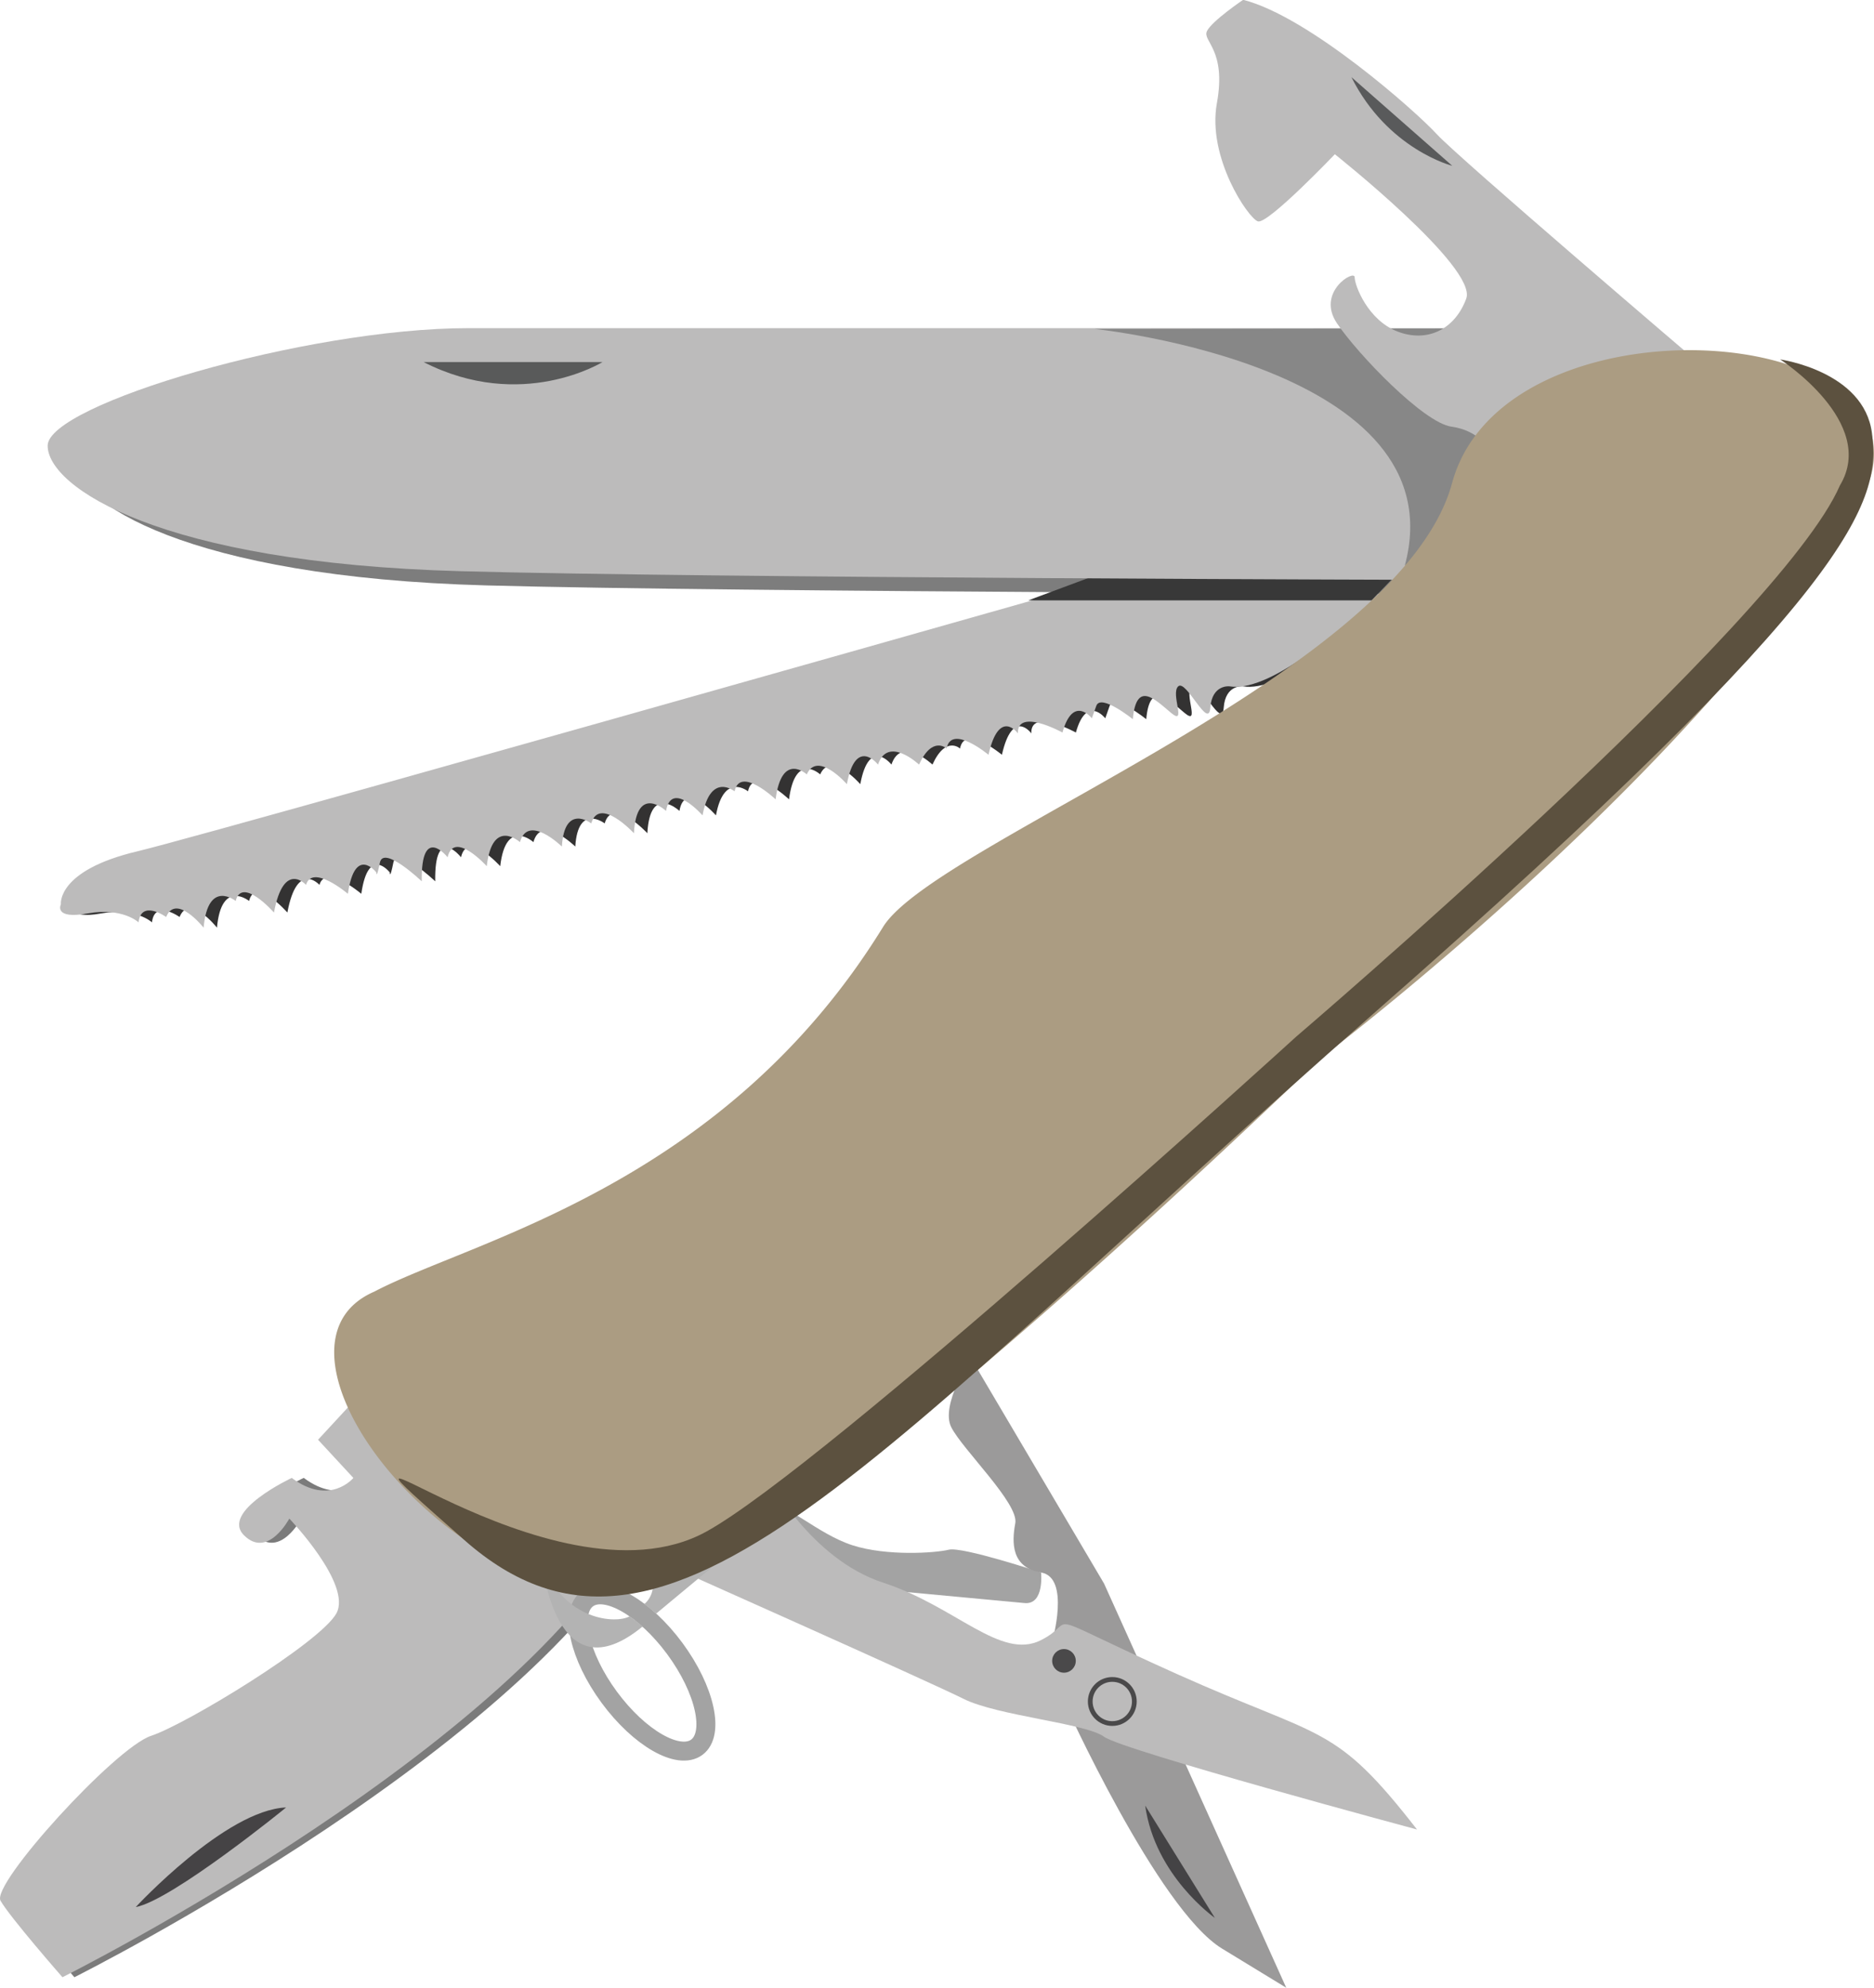 <svg xmlns="http://www.w3.org/2000/svg" viewBox="0 0 395.24 419.06"><defs><style>.cls-1{fill:#7b7b7b;}.cls-2{fill:#bcbbbb;}.cls-3{fill:#454345;}.cls-4{fill:#333232;}.cls-5{fill:#7d7d7d;}.cls-6{fill:#383838;}.cls-7{fill:#595a5a;}.cls-8{fill:#878787;}.cls-9{fill:#a3a3a3;}.cls-10{fill:#9b9a9a;}.cls-11{fill:#4a494a;}.cls-12,.cls-14{fill:none;stroke-miterlimit:10;}.cls-12{stroke:#4a494a;}.cls-13{fill:#444345;}.cls-14{stroke:#a3a3a3;stroke-width:4px;}.cls-15{fill:#595a5b;}.cls-16{fill:#ab9c82;}.cls-17{fill:#b3b3b3;}.cls-18{fill:#5c513f;}</style></defs><g id="yläkoukku"><path class="cls-1" d="M122.16,440.88S222.58,390.7,244.9,342l-61.37-22.5-7.45,8.06,7.45,8.05s-4.93,6-13,0c0,0-15.11,7.06-10.07,12.09s9.57-3.52,9.57-3.52,13.29,13.88,9.92,20S148.38,387.5,140.83,390s-33.74,31.23-31.73,34.75S122.16,440.88,122.16,440.88Z" transform="translate(-106.47 -24.04)"/><path class="cls-2" d="M119.64,440.88S220.06,390.7,242.38,342L181,319.51l-7.45,8.06,7.45,8.05s-4.93,6-13,0c0,0-15.11,7.06-10.07,12.09s9.56-3.52,9.56-3.52,13.3,13.88,9.92,20S145.86,387.5,138.31,390s-33.74,31.23-31.73,34.75S119.64,440.88,119.64,440.88Z" transform="translate(-106.47 -24.04)"/><path class="cls-3" d="M135.1,426.09s18.94-20.47,31.71-21C166.81,405.13,142.74,424.67,135.1,426.09Z" transform="translate(-106.47 -24.04)"/></g><g id="veitsi"><path class="cls-4" d="M122.13,214.68s-.93-7.13,16.12-11.16S425.3,122.73,425.3,122.73s-40.82,48.68-56.74,46c0,0-3.64-.4-4,4.48s-5.07-6-6.76-4.48,1.88,8.43-1.5,5.61-7.33-6.95-8.08,1.32c0,0-6.77-5.45-7.71-2.82l-.93,2.63s-3.95-5.07-6.2,3c0,0-9.59-5.27-9.4.18,0,0-3.94-5.45-6.2,4.51,0,0-7.89-6.57-8.83-1.31,0,0-3-2.82-5.82,3.38,0,0-6.58-6.2-8.65,0,0,0-4.69-6-6.57,4.13,0,0-6.2-7.14-8.46-2.06,0,0-5.26-4.89-6.57,5.26,0,0-7.52-7.14-8.65-1.69,0,0-5.07-4.14-6.76,5.07,0,0-6.58-7.52-7.7-.94,0,0-6.2-5.82-6.77,4.7,0,0-7.32-7.89-9-2.07,0,0-5.63-4.32-6.2,4.88,0,0-7.14-7-8.83-.93,0,0-5.82-5.27-7,5.07,0,0-6.95-7.7-8.27-1.88,0,0-5.63-7.14-5.44,5.07,0,0-8.08-7.7-8.83-3.94s-.76,2.06-.76,2.06-4.51-5.82-6,4.51c0,0-7.51-6.39-8.83-1.88,0,0-4.7-5.26-6.76,5.83,0,0-6.77-7.7-8.08-2.44,0,0-5.83-4.7-6.77,5.63,0,0-5.82-7.33-7.89-2.25,0,0-5.26-3.76-5.82,1.13,0,0-3.38-3.2-10.71-1.88S122.13,214.68,122.13,214.68Z" transform="translate(-106.47 -24.04)"/><path class="cls-2" d="M119.31,214.68s-.93-7.13,16.12-11.16,287.05-80.79,287.05-80.79-40.82,48.68-56.74,46c0,0-3.64-.4-4,4.48s-5.08-6-6.77-4.48,1.88,8.43-1.5,5.61-7.33-6.95-8.08,1.32c0,0-6.76-5.45-7.7-2.82l-.94,2.63s-3.95-5.07-6.2,3c0,0-9.59-5.27-9.4.18,0,0-3.94-5.45-6.2,4.51,0,0-7.89-6.57-8.83-1.31,0,0-3-2.82-5.82,3.38,0,0-6.58-6.2-8.65,0,0,0-4.69-6-6.57,4.13,0,0-6.2-7.14-8.46-2.06,0,0-5.26-4.89-6.57,5.26,0,0-7.52-7.14-8.65-1.69,0,0-5.07-4.14-6.76,5.07,0,0-6.57-7.52-7.7-.94,0,0-6.2-5.82-6.77,4.7,0,0-7.32-7.89-9-2.07,0,0-5.64-4.32-6.2,4.88,0,0-7.14-7-8.84-.93,0,0-5.82-5.27-7,5.07,0,0-6.95-7.7-8.26-1.88,0,0-5.64-7.14-5.45,5.07,0,0-8.08-7.7-8.83-3.94s-.75,2.06-.75,2.06-4.51-5.82-6,4.51c0,0-7.51-6.39-8.83-1.88,0,0-4.69-5.26-6.76,5.83,0,0-6.77-7.7-8.08-2.44,0,0-5.83-4.7-6.76,5.63,0,0-5.83-7.33-7.9-2.25,0,0-5.26-3.76-5.82,1.13,0,0-3.38-3.2-10.71-1.88S119.31,214.68,119.31,214.68Z" transform="translate(-106.47 -24.04)"/></g><g id="isompi_veitsi" data-name="isompi veitsi"><path class="cls-5" d="M122,121c0,8.69,23.58,24.73,87.11,26.46,51.81,1.42,207.33,1.81,207.33,1.81l39.11-43.16-27.59-9.92H210.73C176.33,96.19,122,112.31,122,121Z" transform="translate(-106.47 -24.04)"/><polygon class="cls-6" points="216.87 126.57 289.28 126.57 296.28 119.27 236.5 119.27 216.87 126.57"/><path class="cls-2" d="M116.52,118c0,8.69,23.57,24.73,87.11,26.46C255.43,145.9,411,146.3,411,146.3l39.11-43.16-27.58-9.92H205.28C170.87,93.22,116.52,109.34,116.52,118Z" transform="translate(-106.47 -24.04)"/><path class="cls-7" d="M195.81,100.37h37.73S216.49,110.94,195.81,100.37Z" transform="translate(-106.47 -24.04)"/></g><g id="varjo"><path class="cls-8" d="M337.26,93.38s76.84,7.82,65.49,49.92l22.55-20.57-7.39-29.45Z" transform="translate(-106.47 -24.04)"/></g><g id="sakset"><path class="cls-9" d="M322.55,362l-35.14-3.28s-18-14.53-16.86-16.4,8.43,5.15,15.69,7.49,17.49,1.64,20.34.94,19.46,4.8,19.46,4.8S326.78,362.4,322.55,362Z" transform="translate(-106.47 -24.04)"/><path class="cls-10" d="M377.75,443.1l-38.42-85.2-28.08-47.53s-6.5,9.87-4.16,14.54S321.38,341,320.6,345.17s-.8,9.35,5.44,10.39,2.34,14.55,2.34,14.55l2.49,12.64s19.79,43.82,33.33,52.09Z" transform="translate(-106.47 -24.04)"/><path class="cls-2" d="M405.33,409.74s-62.19-16.7-66-19.55-22.52-4.42-29.65-8-62.92-28.41-62.92-28.41l21.74-18.18s8.91,17.11,24.23,22.1S317.49,374.1,326,369.83s-2.31-6.77,28.69,7.13S387.87,387.29,405.33,409.74Z" transform="translate(-106.47 -24.04)"/><circle class="cls-11" cx="224.4" cy="350.15" r="2.49"/><circle class="cls-12" cx="234.59" cy="358.71" r="4.65"/><path class="cls-13" d="M362.69,428.37S350.07,419.54,348,404.7" transform="translate(-106.47 -24.04)"/></g><g id="kiinnitys"><ellipse class="cls-14" cx="241.9" cy="376.73" rx="8.61" ry="19.45" transform="translate(-282.76 192.8) rotate(-36.37)"/></g><g id="koukku"><path class="cls-2" d="M368.66,24s-6.54,4.42-7.62,6.57,4.16,3.81,2.08,15.23,6.59,24.22,8.65,24.91S388,56.56,388,56.56,418.14,80.44,415.71,87s-8.3,9.34-14.53,6.92-9-9.69-9-11.42-8.17,3.12-3.74,9.69,18.31,21,24.15,21.8,8,4.84,8,4.84l43.94-18.47s-50.52-43.11-55-48S382.5,27.5,368.66,24Z" transform="translate(-106.47 -24.04)"/><path class="cls-15" d="M391.49,40.3,412.77,59S399.11,55.53,391.49,40.3Z" transform="translate(-106.47 -24.04)"/></g><g id="keskus"><path class="cls-16" d="M185.42,296.34C156.14,309,209,372.68,249.7,357.47,285,344.32,385.17,247,385.17,247s84.37-63.71,115.37-121.11a16.9,16.9,0,0,0,.74-9.94c-6.35-25.2-78.81-26-88.56,9.94-10.91,40.18-109,75.76-120,93.56C259,274.17,206,285.52,185.42,296.34Z" transform="translate(-106.47 -24.04)"/></g><g id="varjo-2" data-name="varjo"><path class="cls-17" d="M244.86,364.22l11.61-9.64s-13.16-.37-12.41,2.62a5.2,5.2,0,0,1-1.68,5Z" transform="translate(-106.47 -24.04)"/><path class="cls-17" d="M220.88,353.76S223.66,382,242,366.94c0,0-.94-.85-2.73-2.15C236.41,366.41,225.59,365.78,220.88,353.76Z" transform="translate(-106.47 -24.04)"/><path class="cls-18" d="M204.41,348.72c42.79,37.79,86.4-18.54,191.75-111C499,147.52,503.07,129.68,501.28,115.38c-1.65-13.1-19.36-15.56-19.36-15.56s20.62,13.27,12.6,26.56C482,155.4,379.8,242.63,379.8,242.63s-99.59,90.71-124.37,104.31C222.6,365,163.66,312.74,204.41,348.72Z" transform="translate(-106.47 -24.04)"/></g></svg>